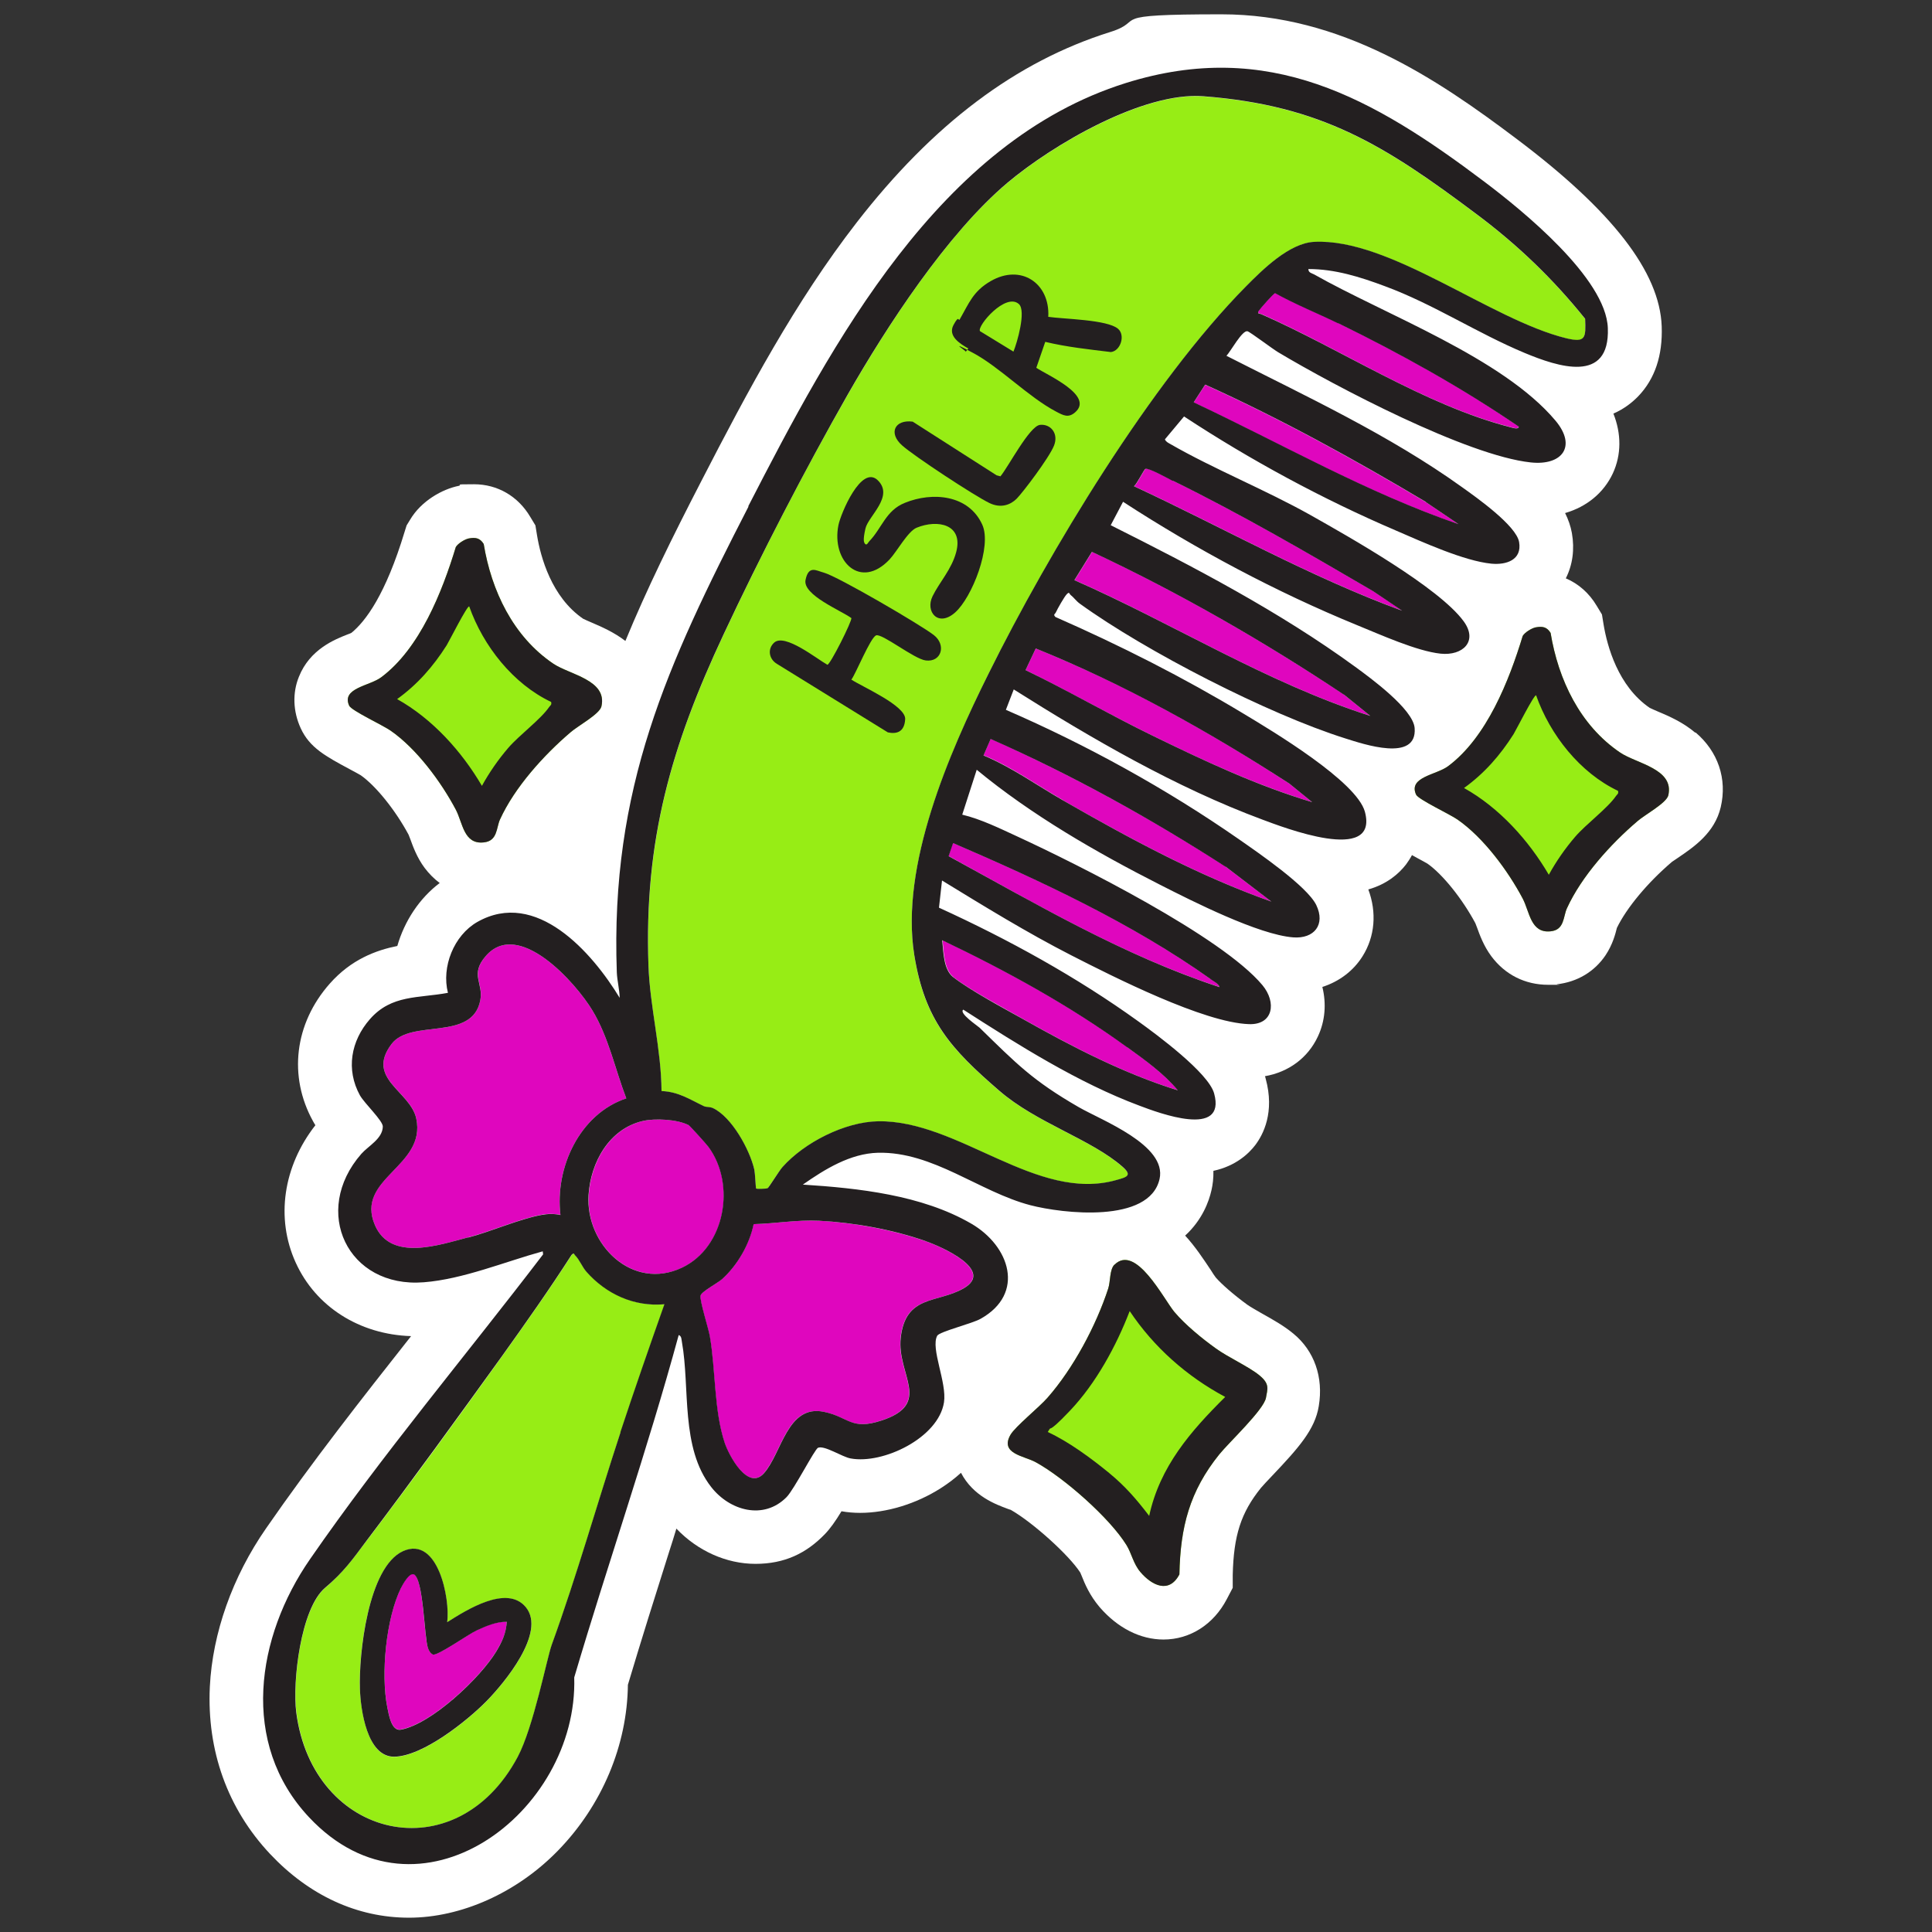 <svg xmlns="http://www.w3.org/2000/svg" id="Layer_1" viewBox="0 0 1080 1080"><rect x="0" y="0" width="1080" height="1080" fill="#333333" stroke="none"/><defs><style>      .st0 {        fill: #df06be;      }      .st1 {        fill: #231f20;      }      .st2 {        fill: #fff;      }      .st3 {        fill: #97ed15;      }    </style></defs><path class="st2" d="M947.7,409.6c-7-5.9-14.6-9.2-20.8-11.8-1.5-.7-3.8-1.6-4.7-2.1-17.7-12.1-23.8-34.5-25.8-46.7l-.9-5.5-2.9-4.8c-4.2-7.1-10.2-12.4-17.3-15.4,3.8-7.5,5-16.2,3.4-25.3-.7-3.9-2-7.6-3.8-11.2,12.1-3.5,21.6-11.3,26.7-22.2,4.8-10.4,4.8-22.1.3-33.4,6.2-2.7,10.7-6.4,13.9-9.7,9.3-9.7,13.7-22.8,13.1-39.1-1.1-30.3-27.6-64.5-80.9-104.6-44.8-33.8-98.2-69.8-165.2-69.8s-41.2,3.3-62.2,9.9c-52.6,16.5-99,51.4-141.8,106.6-34.1,44-60.6,93.6-87,144.9-16,31-30.3,60-42.2,88.9-6.4-4.9-13.3-7.9-18.9-10.3-1.5-.7-3.8-1.6-4.7-2.1-17.7-12.1-23.8-34.5-25.8-46.7l-.9-5.5-2.9-4.8c-6.8-11.5-18.3-18.2-31.4-18.2s-5.6.3-8.6.9c-9,1.8-20.9,8.3-27.2,19l-1.9,3.1-1.1,3.5c-10.6,35.1-21.8,50.1-29.8,56.6-.6.3-1.4.6-2,.8-7.4,2.9-21.2,8.4-27.3,23.7-3.7,9.1-3.3,19.4,1,28.8,5,10.9,14,15.7,27.6,23,2,1.1,4.9,2.6,6,3.3,8.5,6,19.4,19.6,26.7,33.2.2.5.6,1.6.9,2.3,1.5,4.1,3.7,10.4,8.1,16.3,2.5,3.3,5.3,6.1,8.4,8.4-11.4,8.6-19.7,21.3-23.7,35.2-11.9,2.4-25.8,7.5-37.8,21.1-19.7,22.3-23.2,51.8-9.3,76.9.4.8.9,1.5,1.3,2.2-18,23-22.3,52-11,76.8,11.2,24.7,35.7,40.2,64.5,41.1-27.4,34.7-55.5,70.5-81.1,107.5-18.8,27.1-29.9,58.5-31.4,88.5-1.7,35.8,9.9,68.1,33.6,93.4,21.9,23.3,48.8,35.7,77.7,35.7s60.2-13.7,83.4-37.6c24.6-25.3,38.6-58.8,39-92.6,7.4-24.8,15.3-49.9,23-74.2,1.4-4.3,2.8-8.7,4.1-13.1,11.8,12.4,27.9,19.7,44.2,19.7s28.4-5.9,38.7-16.5c3.1-3.2,6-7.3,9.4-12.9,3.3.6,6.9.9,10.4.9,14.8,0,31.3-5,45.1-13.8,4.1-2.6,7.9-5.5,11.3-8.6,6.8,13.1,19.6,17.7,26,20.1.6.2,1.3.5,1.8.6,12.3,7,32.6,25.3,38.9,35.1.2.4.5,1.3.8,1.9,1.7,4.3,4.4,10.8,10,17.4,10.1,11.7,22.8,18.1,35.7,18.1h0c14.8,0,28-8.4,35.4-22.6l3.3-6.3v-7.1c.5-22.2,4.6-34.9,15.8-48.8.9-1.1,3.9-4.3,6.2-6.7,14.8-15.6,24-25.9,26.1-39,2.7-16.1-2.5-30.9-14.2-40.5-5.3-4.4-11.4-7.8-17.3-11.1-3.1-1.8-6.7-3.8-8.5-5.1-7.4-5.4-14.1-11.2-17.6-15.2-.6-.8-1.9-2.7-2.8-4.2-3.9-5.8-8.5-12.9-14.3-19.2,9.6-8.8,13.3-19.1,14.7-25.3.7-3,1.2-6.7,1.1-10.9,12.6-2.7,19.9-9.8,23.4-14.4,4.4-5.8,11-18.3,5.8-37.2-.1-.4-.2-.9-.4-1.3,13.2-2.3,24-10.2,29.6-22.2,4.1-8.7,4.8-18.4,2.5-27.7,9.4-3,17.4-9,22.5-17.2,6.9-11,8-24.4,3.2-37.3,10.5-3,17.1-8.8,21.1-14,1-1.4,2.2-3.1,3.3-5.2.9.5,1.8,1,2.7,1.5,2,1.1,4.9,2.6,6,3.3,8.5,6,19.4,19.6,26.7,33.2.2.5.6,1.6.9,2.3,1.5,4.1,3.7,10.4,8.1,16.3,7.7,10.3,18.9,15.9,31.7,15.9s3.3,0,5-.3c11.3-1.3,20.9-7,27.1-16.2,4-6,5.5-11.9,6.3-15.1,0,0,0,0,0-.1,5.4-11.2,17.1-25.3,30.8-37,.6-.4,2.1-1.4,3.1-2.1,9.3-6.3,20.8-14.1,24.2-28.5,3.7-15.8-1.5-31.1-14.1-41.8Z"></path><path class="st0" d="M396.1,641.1c-1-1.4-10.3-11.7-11-12.1-6.2-3.3-19-4-25.9-2.3-18.7,4.5-28.9,23.1-30.1,41.3-1.9,27.7,24.5,53.8,52.3,40.6,24.2-11.5,30.1-46.7,14.7-67.5Z"></path><path class="st0" d="M421.2,684.3c-2.3,11.3-9.1,23.2-17.7,30.8-2.5,2.2-11.6,7.1-12,9.2-.5,2.7,4.4,18.1,5.2,22.6,3.3,19.1,2.3,41.5,8.3,59.6,2.4,7.3,13.1,27,21.9,17.1,10.1-11.2,13-38.6,33.5-34.4,14.1,2.9,15.2,10.5,32.2,4.9,28.8-9.4,8.6-25.7,10.8-46.1,2.6-24.3,20.4-19.4,35-27.7,18-10.2-12.4-23.5-21.1-26.5-18.4-6.4-40.2-10.4-59.7-11.4-12.2-.6-24.3,1.6-36.5,1.9Z"></path><path class="st0" d="M532.9,546.2c9.7,7.5,28.1,17.2,39.3,23.6,27.3,15.4,56.2,30.4,86.3,39.7-7.7-9.2-18.5-17-28.3-24.1-32.2-23.3-67.5-42.7-103.3-59.8.7,6.5.7,16.4,6.1,20.6Z"></path><path class="st0" d="M681.7,551.7c-.3-1.7-3.6-3.4-5.1-4.5-43.7-31.1-94.7-54.8-143.9-76l-2.5,7.3c49.1,26.9,97.8,55.7,151.4,73.2Z"></path><path class="st0" d="M594.4,447.5c37.3,21.4,75.7,42.1,116.3,56.5l-25.5-19.5c-41.9-27-85.8-51.2-131.4-71.5l-4,9.2c15.8,6.5,29.8,16.7,44.6,25.2Z"></path><path class="st0" d="M313.3,679.2c-3.2-26.4,10.7-56.5,36.8-65.2-6.3-16.3-9.8-34-18.9-49.1-9.3-15.5-41.5-51.8-59.8-30.3-8.7,10.3-1,14.9-2.9,24.5-4.4,23.3-38.8,10.2-49.6,24.5-14.7,19.4,10.6,26.3,13.8,41.7,5.7,27-34.5,33.3-23.1,59.6,8.9,20.5,35.8,11,52.1,6.8,12.7-3.3,28.4-10.3,40.8-12.6,3.5-.7,7.2-.7,10.8,0Z"></path><path class="st0" d="M224.2,887.5c-8.4,17-11.4,48.2-7.7,66.8.8,3.8,2.2,13.5,7.6,12.5,17.2-3.2,44.4-29,53.3-43.7,3.3-5.5,5.5-10,5.9-16.6-5.9-.1-11.6,2.3-16.8,4.8-4.4,2-22.1,14.6-24.5,13.5-1.5-.6-2.3-2.2-2.8-3.7-2.2-6.2-2.4-38.8-8-41.2-2.4-1-6.1,5.7-7,7.5Z"></path><path class="st3" d="M327.8,710.8c-2.2-2.5-3.9-6.8-6.1-8.9-.9-.9-.5-1.9-2.1-.4-12.4,19.3-25.6,38-38.9,56.6-24.7,34.5-49.8,69.1-75.5,102.9-8.3,10.9-13.1,17.8-23.4,26.6-13.6,11.5-18.4,52.5-16.1,69.6,9.2,71.3,89.4,89.5,123.8,24.9,8.8-16.5,16.3-55.2,19-62.6,14.2-39,25.5-79.4,38.5-118.9,7.9-23.9,16.1-47.8,24.6-71.5-16.9,1.4-32.5-5.8-43.7-18.3ZM250,906.9c10.6-6.7,33.5-21.3,44-8.3,11.4,14.1-12.1,42.3-22,52.4-10.9,11.1-35.7,30.9-51.6,31.1-15.3.2-18.7-26.5-19.2-37.8-.8-19.2,4.5-68.2,24.1-77.1,19.6-8.8,26.3,26.8,24.7,39.7Z"></path><path class="st0" d="M815.3,293l-18.2-12.3c-40.1-23.8-80.9-46.4-123.4-65.6l-6.4,9.9c49.1,23.2,96.5,50.4,148,68.1Z"></path><path class="st0" d="M703.7,173.6c-1.2,1.8.4,1.5,1.3,1.9,44.7,19.7,91.3,50.9,138.9,63.1,1.1.3,4.9,1.7,5.1-.2-32-21.8-66-40.8-100.9-57.8-11.7-5.7-24.1-10.6-35.3-16.9-.7,0-8.5,9-9.1,9.8Z"></path><path class="st3" d="M563,102.4c-33.6,28.3-67.3,80.1-89.2,118.4-23.9,41.8-48.9,90.3-69.3,133.9-29.3,62.5-44.4,115.2-42,185.2.8,23,7.1,47,7.3,70.1,9.7.4,15.8,4.7,23.8,8.5,1.4.7,3.3.2,5.1,1.1,10.4,5,20.2,23,22.9,34,.6,2.5.7,10.5,1.1,10.9.3.4,5.7.3,6.4-.2.6-.4,6.4-9.7,8.3-11.8,12.3-13.8,34.9-25.3,53.5-25.6,45.1-.7,88.6,45.6,133.3,32.8,5.9-1.7,8.9-2.5,3.4-7.3-17.5-15.5-48-24.5-69-42.6-27.1-23.4-41.7-39.3-47.5-75.8-8-50,19.5-112.9,41.6-157.5,33.7-67.8,90.9-162.8,143.8-216.3,9.5-9.6,24.3-24.2,38.1-24.9,42.3-2.2,98.5,43.5,141,53.9,10.9,2.7,10.9-.1,10.5-10.9-18-22.4-37.7-41.3-60.7-58.5-51-38.2-86.5-60.8-152.7-65.9-33.6-2.6-84.3,27.1-109.7,48.5Z"></path><path class="st0" d="M643.8,411c29,14.2,58.6,28,89.7,37.4l-12.8-10.4c-44.9-29.1-92-55.5-141.7-75.5l-5.7,12.1c23.7,11.5,46.7,24.8,70.5,36.4Z"></path><path class="st0" d="M634,271.8c49.9,23.2,98.1,50.6,149.9,69.6l-16.2-10.9c-36.8-21.5-73.7-43-112-61.8-2.6-1.3-13.5-7.3-15.2-6.7-.9.3-4.7,8.4-6.4,9.7Z"></path><path class="st0" d="M766,400.2l-14.7-11.9c-44.9-29.8-92.1-57-140.8-79.8l-9.8,15.8c55.4,24.4,107.3,57.4,165.4,75.9Z"></path><path class="st1" d="M418.4,283.2c-45.5,88.5-77.3,157.4-73.6,260.3.2,4.8,1.5,9.5,1.6,14.3-15.4-25.4-46.7-61.1-79.6-42.4-13.1,7.5-20.1,25.1-16.4,39.6-16.5,3.1-31.5.9-43.6,14.7-10.7,12.2-13.5,28.2-5.6,42.6,2.6,4.6,12.9,14.2,12.8,17.5-.2,6.8-8,10.7-12,15.2-28.1,32.1-7.7,75.2,34.9,71.8,21.9-1.7,45.4-11.5,66.5-17.3l.2,1.7c-43.2,56.6-89.7,111.7-130.3,170.4-30,43.3-39.4,102.9-.5,144.3,61,65,150.5-2.5,148.2-78.2,18.9-64,40.9-127.1,58.4-191.4,1.7.6,1.5,2.5,1.8,3.9,4.6,25.6-.9,59.1,16.4,81.1,10.3,13.2,29.3,18.6,42.1,5.6,4.3-4.4,15.7-26.8,17.6-27.6,3.8-1.4,13.5,5.2,18.3,6,18,3.3,49-11.5,52.1-31.4,1.7-11.1-7.6-30.1-3.8-37.2,1.2-2.3,19.6-6.8,24.3-9.5,25.1-14.1,16.3-40.7-5.3-53.2-27.6-16-63-19.8-94.1-21.8,12.3-8.6,26.5-17.4,42-17.8,30.8-.7,56.6,21.8,85.1,29.3,18,4.7,66.6,10.4,72.3-14.6,4.3-19-32.4-32.8-45.2-40.2-25.8-14.9-34.7-24.2-55.4-44.4-1.2-1.1-11.8-8.2-9.1-10.1,30.7,19.7,64.2,40.9,98.5,53.7,10.6,4,48.7,18.4,41.7-6.9-3.2-11.5-32-32.8-42.3-40.2-34.4-24.8-72.9-46-111.5-63.6l1.7-15.2c23.7,14.5,47.4,29.1,72.2,41.8,23.7,12.1,74.2,37.7,99.4,38.5,13.6.5,15.5-12.2,7.5-21.8-22.7-27.2-103-67.4-137-83.1-9.8-4.5-20.3-9.7-30.8-12.2l8.1-25.1c30.6,25.3,66.9,46.2,102.3,64.2,18.3,9.3,55.2,28,74.6,29.5,11.7.9,18.2-7.1,12.9-18.1-5.2-10.6-32.7-29.4-43.3-36.8-40.4-28.1-85-52.7-130.2-72.3l4.4-11.4c43.6,27.5,90.6,54.8,139.1,72.8,11.1,4.1,65.1,25.2,57.2-4.4-4.6-17-51.8-45.2-67.6-54.7-33.8-20.4-69.2-38.3-105.4-54.2-1.4-1.5-.3-1.5.2-2.5,1-2.2,4.7-8.7,6.1-10.2,1.6-1.6,1.3-.4,2.2.4,1.8,1.4,3.1,3.4,5.2,4.9,36.8,26.6,105.2,61.7,148.4,75.3,9.9,3.1,40.2,13.5,38.7-5.8-.8-10.6-24.8-28.1-33.3-34.3-42.1-30.7-90.1-55.8-136.6-79.1l6.9-13.1c40.9,26.6,85.7,50.5,130.9,69,12.8,5.2,33.3,14.5,46.6,15.9,12.4,1.3,21.1-6.9,12.9-18.1-13.8-18.9-63.9-47.1-85.5-59.3-25.3-14.2-54.2-25.8-78.5-39.8-1.2-.7-2.4-1.2-3-2.6l10.7-12.8c37.1,24.4,77.6,46.3,118.5,63.8,14.6,6.3,38,17,53.3,18.5,8.4.8,17.2-2.1,15.5-12.1-1.6-9.2-23.8-24.9-31.8-30.6-40.8-29.3-87.2-50.8-131.8-73.5,2.2-2.2,8.9-14.6,11.8-13.7,1.5.4,13.9,9.8,17.1,11.7,32.1,19.2,105.6,57.8,141.2,61.6,17.6,1.9,25.9-9,13.8-23.4-29.5-35.1-95.4-59.3-134.9-81.7-1.3-.7-3.2-.9-3.2-3,14.9,0,28.9,4.4,42.8,9.6,27.1,10,51.5,26.2,78.1,37.3,18.5,7.7,47.7,17.5,46.5-13.9-1-27.9-47.9-65.9-69-81.8-62.1-46.8-120.5-80.2-200.4-55.2-104.4,32.7-164.2,145.4-211.1,236.6ZM261.7,691.7c-16.2,4.2-43.2,13.7-52.1-6.8-11.3-26.3,28.8-32.6,23.1-59.6-3.3-15.4-28.5-22.3-13.8-41.7,10.8-14.3,45.2-1.2,49.6-24.5,1.8-9.6-5.9-14.2,2.9-24.5,18.3-21.5,50.5,14.8,59.8,30.3,9.1,15.1,12.6,32.7,18.9,49.1-26.1,8.7-40,38.8-36.8,65.2-3.5-.8-7.2-.7-10.8,0-12.4,2.3-28.1,9.3-40.8,12.6ZM346.9,800.6c-13,39.5-24.3,79.8-38.5,118.9-2.7,7.5-10.2,46.1-19,62.6-34.4,64.6-114.6,46.4-123.8-24.9-2.2-17.1,2.5-58.1,16.1-69.6,10.4-8.8,15.2-15.6,23.4-26.6,25.6-33.8,50.7-68.5,75.5-102.9,13.3-18.6,26.5-37.3,38.9-56.6,1.6-1.5,1.2-.5,2.1.4,2.2,2.1,3.9,6.4,6.1,8.9,11.1,12.6,26.7,19.8,43.7,18.3-8.4,23.7-16.7,47.6-24.6,71.5ZM517.4,693.8c8.7,3,39.1,16.3,21.1,26.5-14.6,8.3-32.4,3.4-35,27.7-2.2,20.5,18,36.7-10.8,46.1-17,5.6-18.1-2-32.2-4.9-20.5-4.2-23.5,23.3-33.5,34.4-8.9,9.9-19.5-9.9-21.9-17.1-6-18.1-5-40.5-8.3-59.6-.8-4.5-5.7-19.8-5.2-22.6.4-2.2,9.5-7,12-9.2,8.6-7.7,15.4-19.5,17.7-30.8,12.1-.3,24.3-2.5,36.5-1.9,19.5,1,41.2,4.9,59.7,11.4ZM381.3,708.6c-27.8,13.2-54.1-12.9-52.3-40.6,1.2-18.2,11.4-36.8,30.1-41.3,6.9-1.7,19.7-1,25.9,2.3.7.4,10,10.7,11,12.1,15.4,20.8,9.5,56-14.7,67.5ZM630.1,585.4c9.8,7.1,20.6,14.8,28.3,24.1-30-9.3-59-24.3-86.3-39.7-11.3-6.3-29.6-16.1-39.3-23.6-5.4-4.2-5.4-14.1-6.1-20.6,35.8,17.1,71.2,36.5,103.3,59.8ZM676.6,547.3c1.5,1.1,4.8,2.7,5.1,4.5-53.6-17.6-102.3-46.4-151.4-73.2l2.5-7.3c49.2,21.2,100.1,44.9,143.9,76ZM685.2,484.5l25.5,19.5c-40.7-14.4-79-35.1-116.3-56.5-14.8-8.5-28.8-18.6-44.6-25.2l4-9.2c45.7,20.2,89.5,44.5,131.4,71.5ZM720.7,438l12.8,10.4c-31.1-9.3-60.6-23.2-89.7-37.4-23.8-11.6-46.8-25-70.5-36.4l5.7-12.1c49.7,20.1,96.8,46.5,141.7,75.5ZM751.3,388.3l14.7,11.9c-58-18.5-109.9-51.5-165.4-75.9l9.8-15.8c48.7,22.8,96,50,140.8,79.8ZM655.6,268.7c38.3,18.8,75.2,40.3,112,61.8l16.2,10.9c-51.8-19-100-46.4-149.9-69.6,1.7-1.3,5.6-9.4,6.4-9.7,1.7-.7,12.7,5.4,15.2,6.7ZM797.1,280.7l18.2,12.3c-51.5-17.7-98.9-45-148-68.1l6.4-9.9c42.5,19.2,83.4,41.8,123.4,65.6ZM748.1,180.7c34.8,17,68.9,36,100.9,57.8-.1,1.9-3.9.5-5.1.2-47.6-12.3-94.1-43.4-138.9-63.1-.9-.4-2.5,0-1.3-1.9.5-.8,8.4-9.9,9.1-9.8,11.3,6.3,23.6,11.2,35.3,16.9ZM825.4,119.7c23,17.2,42.7,36.1,60.7,58.5.4,10.7.4,13.5-10.5,10.9-42.5-10.4-98.6-56.1-141-53.9-13.8.7-28.6,15.3-38.1,24.9-52.9,53.5-110.2,148.5-143.8,216.3-22.2,44.6-49.6,107.5-41.6,157.5,5.9,36.5,20.4,52.4,47.5,75.8,20.9,18.1,51.4,27.1,69,42.6,5.4,4.8,2.4,5.7-3.4,7.3-44.6,12.8-88.2-33.5-133.3-32.8-18.6.3-41.2,11.8-53.5,25.6-1.9,2.1-7.6,11.5-8.3,11.8-.8.4-6.1.5-6.4.2-.3-.4-.5-8.4-1.1-10.9-2.6-11-12.5-29-22.9-34-1.8-.9-3.7-.5-5.1-1.1-8-3.8-14.2-8.1-23.8-8.5-.1-23.1-6.5-47.1-7.3-70.1-2.5-69.9,12.7-122.7,42-185.2,20.4-43.6,45.5-92.1,69.3-133.9,21.9-38.3,55.6-90,89.2-118.4,25.4-21.4,76-51.1,109.7-48.5,66.2,5.1,101.6,27.6,152.7,65.9Z"></path><path class="st1" d="M201.2,944.2c.4,11.4,3.9,38,19.2,37.8,15.9-.2,40.7-20,51.6-31.1,9.9-10.1,33.4-38.3,22-52.4-10.6-13-33.4,1.6-44,8.3,1.7-12.9-5.1-48.5-24.7-39.7-19.6,8.9-24.8,57.9-24.1,77.1ZM231.2,880c5.6,2.4,5.9,34.9,8,41.2.5,1.5,1.3,3,2.8,3.7,2.4,1,20.1-11.5,24.5-13.5,5.2-2.4,11-4.9,16.8-4.8-.5,6.6-2.6,11.1-5.9,16.6-8.9,14.7-36.1,40.5-53.3,43.7-5.4,1-6.8-8.7-7.6-12.5-3.7-18.6-.7-49.8,7.7-66.8.9-1.8,4.6-8.5,7-7.5Z"></path><g><path class="st3" d="M858.4,350.7c3.8-.7,6.3-.3,8.4,3.1,4.3,26.1,16.4,51.7,38.9,66.9,9.2,6.2,30.3,9.1,26.9,23.9-1,4.3-13.2,10.9-17.2,14.4-15,12.8-31.3,30.8-39.5,48.8-2.1,4.6-1.3,12-9,12.8-11.3,1.3-11.8-10.9-15.7-18.3-8.2-15.5-21.9-34.1-36.5-44.2-4.3-3-21.9-11.2-23.1-13.9-4.5-9.9,11.4-11,17.9-15.9,21.6-16.1,34.1-47.8,41.7-72.8,1.2-2,4.9-4.3,7.2-4.8Z"></path><path class="st3" d="M262,301c3.8-.7,6.3-.3,8.4,3.1,4.3,26.1,16.4,51.7,38.9,66.9,9.2,6.2,30.3,9.1,26.9,23.9-1,4.3-13.2,10.9-17.2,14.4-15,12.8-31.3,30.8-39.5,48.8-2.1,4.6-1.3,12-9,12.8-11.3,1.3-11.8-10.9-15.7-18.3-8.2-15.5-21.9-34.1-36.5-44.2-4.3-3-21.9-11.2-23.1-13.9-4.5-9.9,11.4-11,17.9-15.9,21.6-16.1,34.1-47.8,41.7-72.8,1.2-2,4.9-4.3,7.2-4.8Z"></path><path class="st3" d="M623,707c11.9-11.9,27.5,19.2,33.5,26.4,6.1,7.2,15.5,14.9,23.2,20.4,6.9,5,18.3,10.1,24.3,15s4.5,7.7,3.7,12.5c-1.1,6.7-20.7,25-26.1,31.7-16.6,20.6-21.8,40.7-22.3,67.1-5.8,11-15.4,6.2-21.8-1.3-4-4.7-4.9-10.4-7.8-15.1-9.4-15.2-35-37.7-50.7-46.3-6.5-3.6-20.3-4.7-14.1-15.4,2.7-4.6,16.1-15.4,20.7-20.7,14.4-16.4,27.1-40.2,33.9-61,1.3-4,.7-10.6,3.5-13.4Z"></path><path class="st1" d="M623,707c11.9-11.9,27.5,19.2,33.5,26.4,6.1,7.2,15.5,14.9,23.2,20.4,6.9,5,18.3,10.1,24.3,15s4.5,7.7,3.7,12.5c-1.1,6.7-20.7,25-26.1,31.7-16.6,20.6-21.8,40.7-22.3,67.1-5.8,11-15.4,6.2-21.8-1.3-4-4.7-4.9-10.4-7.8-15.1-9.4-15.2-35-37.7-50.7-46.3-6.5-3.6-20.3-4.7-14.1-15.4,2.7-4.6,16.1-15.4,20.7-20.7,14.4-16.4,27.1-40.2,33.9-61,1.3-4,.7-10.6,3.5-13.4ZM684.9,780.9c-21.5-11.5-39.9-27.8-53.4-48-7.5,19.5-18.8,40.3-33.3,55.6s-9.4,6.9-12.5,12c11.7,5.4,24.3,14.7,34.3,22.9,9,7.4,15.3,14.7,22.4,24,5.9-27.5,23.2-47.4,42.5-66.5Z"></path><path class="st1" d="M262,301c3.8-.7,6.3-.3,8.4,3.1,4.3,26.1,16.4,51.7,38.9,66.9,9.2,6.2,30.3,9.1,26.9,23.9-1,4.3-13.2,10.9-17.2,14.4-15,12.8-31.3,30.8-39.5,48.8-2.1,4.6-1.3,12-9,12.8-11.3,1.3-11.8-10.9-15.7-18.3-8.2-15.5-21.9-34.1-36.5-44.2-4.3-3-21.9-11.2-23.1-13.9-4.5-9.9,11.4-11,17.9-15.9,21.6-16.1,34.1-47.8,41.7-72.8,1.2-2,4.9-4.3,7.2-4.8ZM308.1,392.4c-21.3-10.1-38-31.3-45.8-53.4-1-.8-11.3,19.6-12.6,21.7-7.5,11.8-16.3,21.9-27.7,30.1,19.7,11,36.1,29.2,47.4,48.5,4.1-7.5,9.2-14.8,14.7-21.2,6.2-7.2,18.1-15.9,22.9-22.9.6-.9,1.5-1.1,1.1-2.7Z"></path><path class="st1" d="M858.4,350.7c3.8-.7,6.3-.3,8.4,3.1,4.3,26.1,16.4,51.7,38.9,66.9,9.2,6.2,30.3,9.1,26.9,23.9-1,4.3-13.2,10.9-17.2,14.4-15,12.8-31.3,30.8-39.5,48.8-2.1,4.6-1.3,12-9,12.8-11.3,1.3-11.8-10.9-15.7-18.3-8.2-15.5-21.9-34.1-36.5-44.2-4.3-3-21.9-11.2-23.1-13.9-4.5-9.9,11.4-11,17.9-15.9,21.6-16.1,34.1-47.8,41.7-72.8,1.2-2,4.9-4.3,7.2-4.8ZM904.5,442.1c-21.3-10.1-38-31.3-45.8-53.4-1-.8-11.3,19.6-12.6,21.7-7.5,11.8-16.3,21.9-27.7,30.1,19.7,11,36.1,29.2,47.4,48.5,4.1-7.5,9.2-14.8,14.7-21.2,6.2-7.2,18.1-15.9,22.9-22.9.6-.9,1.5-1.1,1.1-2.7Z"></path></g><path class="st1" d="M475.9,379.9c6.1,4,30.5,14.6,30.1,22.1s-5.1,8.4-9.7,7.4l-62-38.3c-4.5-2.7-5.4-8.4-1.5-11.9,6-5.3,23.9,9.2,29.7,12.4,1.5.2,14-24.7,13.4-26.1-5.7-4.2-27.3-12.9-25.6-21.3s6-5.2,10.2-4.1c7.8,2.1,54,29.1,61.5,34.9,7.1,5.5,4.3,15.3-4.5,14.2-6.5-.8-24.6-15.4-27.8-14s-11.3,21.4-13.7,24.6Z"></path><path class="st1" d="M585.9,177.1c8.7,1.3,33,1.5,39.1,6.7,4.2,3.6,1.4,12.4-4,13-12.3-1.5-24.6-2.8-36.7-5.7l-5,14.5c6.1,4.1,32.5,15.5,21.7,24.9-3.8,3.3-6.6,1.7-10.6-.4-15.6-8.2-31.4-24.8-46.6-32.9s-2.5-.4-4-.5l1.5-1.9c-4.6-2.6-11.6-6.9-8.3-13.1s2.7-1.7,3.5-3.2c5.2-9,7.4-15.6,17.2-21.3,17-9.9,33.2,1.1,32.3,19.7ZM566.5,196.6c2.1-5,7.2-22.8,3.1-26.6-7.4-6.7-23.5,12.2-21.8,15.1l18.8,11.5Z"></path><path class="st1" d="M483.2,303.5c1.2,2.1,2-.2,2.7-.9,7.1-7.3,9.2-17.2,19.9-21.5,15.4-6.3,35.7-4.6,43.3,12.2,5.5,12.1-5.7,40.7-15.2,49.1s-16.8-.5-12.6-9.1c3.8-7.8,10.6-14.9,13.2-24.6,4.2-15.7-10.4-18.5-22.1-13.7-4.9,2-11,13.3-15.1,17.7-16.3,17.3-32.7,1-28.6-19.2,1.3-6.4,12.8-34,22-25s-5.3,20-6.9,26.9-.7,7.8-.5,8.2Z"></path><path class="st1" d="M559.3,266.2c4.3-5.1,16.2-28.1,22.1-28.7s10.5,4.8,7.8,11.6-17.5,26.3-20.9,29.7-8.8,5.5-15.2,2.4c-8.3-4-42.1-26.2-48.8-32.2-7.9-7-4-14.6,5.9-13.3l46.9,30,2.3.6Z"></path></svg>
